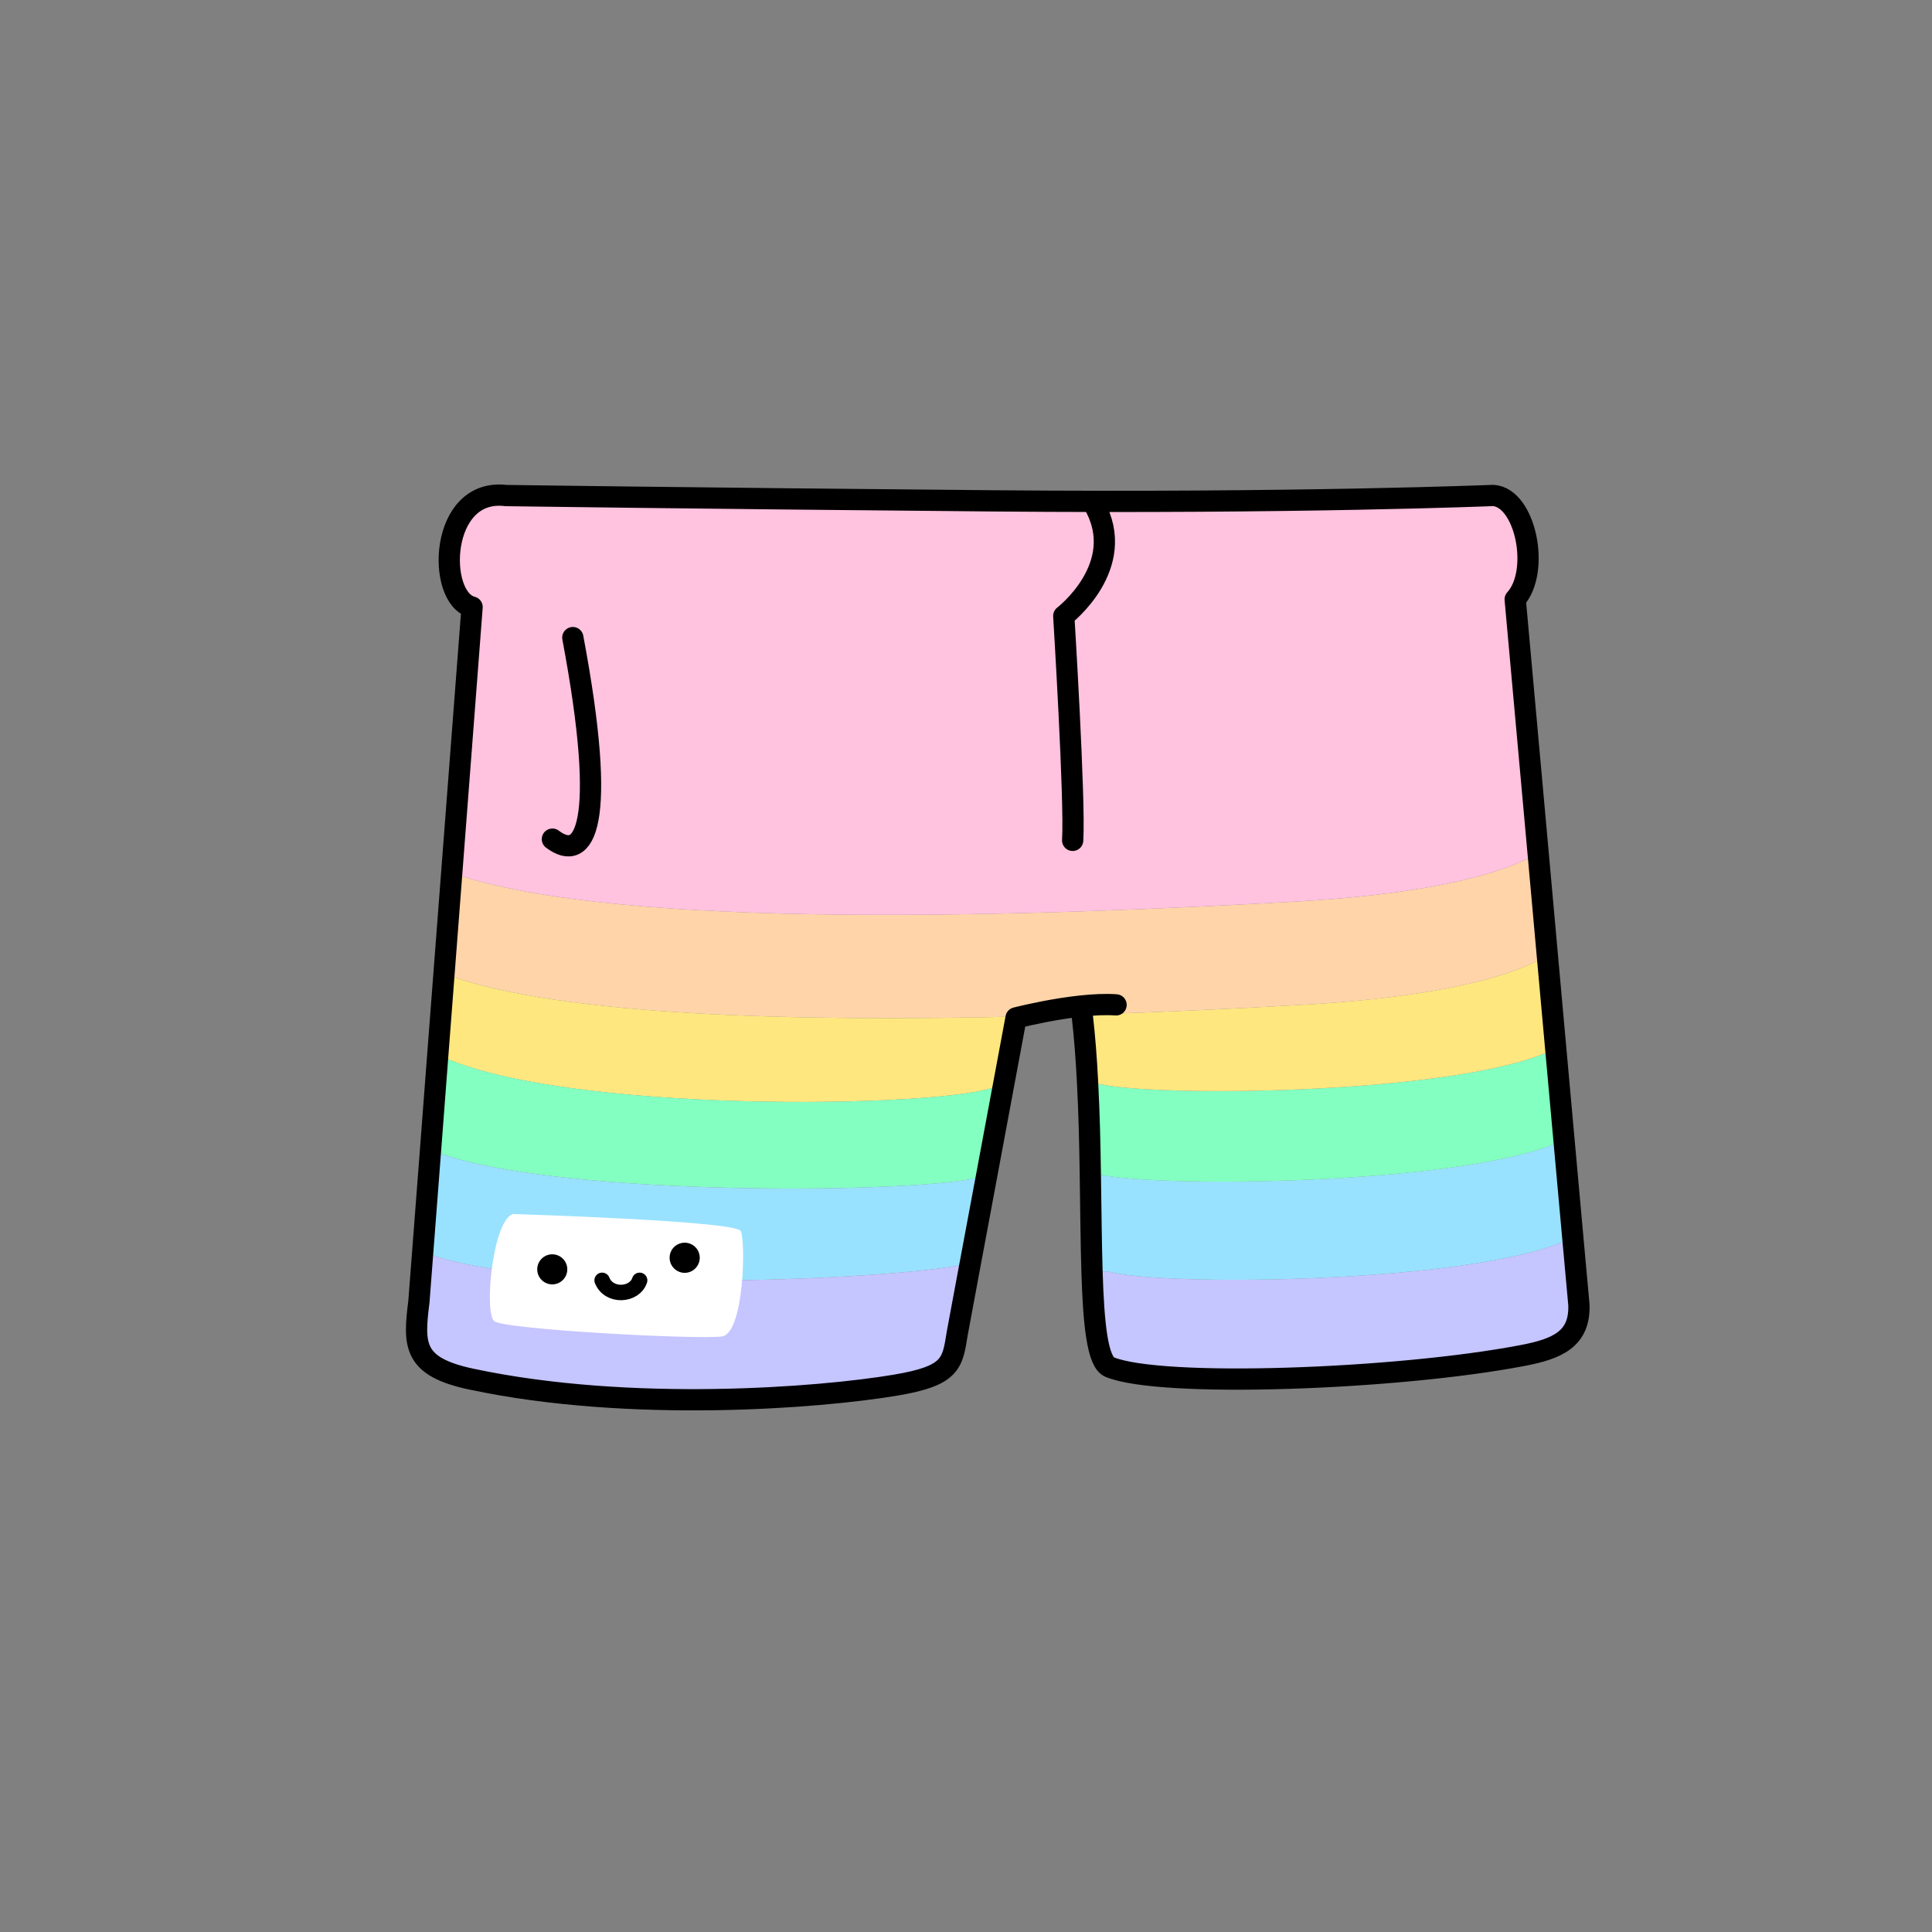 <?xml version="1.0" encoding="UTF-8"?><svg id="Layer_2" xmlns="http://www.w3.org/2000/svg" viewBox="0 0 1000 1000"><rect x="0" y="0" width="1000" height="1000" fill="#808080" stroke="none"/><defs><style>.cls-1,.cls-2,.cls-3{fill:none;}.cls-4{fill:#fff;}.cls-5{fill:#ffe780;}.cls-6{fill:#ffd4a9;}.cls-7{fill:#ffc2df;}.cls-8{fill:#83ffc1;}.cls-9{fill:#c5c5ff;}.cls-10{fill:#99e2ff;}.cls-2{stroke-width:11px;}.cls-2,.cls-3{stroke:#000;stroke-linecap:round;stroke-linejoin:round;}.cls-3{stroke-width:8px;}</style></defs><g id="_02"><g><rect class="cls-1" width="1000" height="1000"/><g><g><path class="cls-9" d="m817.23,675.28c.67,17.98-11.43,22.93-29.1,26.31-65.17,12.5-187.54,16.93-213.78,5.99-6.29-2.64-8.3-22.07-9.12-49.28l8.49-.22c25.27,7.89,190.33,6.59,239.57-17.19l.82-.07,3.13,34.46Z"/><path class="cls-10" d="m809.53,590.09l4.58,50.73-.82.07c-49.24,23.78-214.3,25.08-239.57,17.19l-8.49.22c-.48-15.11-.6-32.64-.89-51.02l2.08-.04c25.64,7.93,192.97,6.59,242.92-17.16h.19Z"/><path class="cls-8" d="m805.28,543.13l4.24,46.97h-.19c-49.95,23.74-217.27,25.08-242.92,17.16l-2.08.04c-.22-15.26-.6-31.15-1.41-46.71l3.5-.19c25.08,7.93,188.8,6.59,237.63-17.16l1.23-.11Z"/><path class="cls-5" d="m800.93,494.89l4.35,48.23-1.23.11c-48.83,23.74-212.55,25.08-237.63,17.16l-3.5.19c-.6-12.06-1.49-23.93-2.79-35.17l2.12-.22c40.6-1.34,78.97-3.24,111.39-5.06,101.12-5.66,125.79-25.08,125.79-25.08l1.49-.15Z"/><path class="cls-6" d="m559.61,520.72c-13.73,1.45-27.47,4.61-32.08,5.73l-.07-.3c-113.18,2.68-235.73-.11-294.98-21.21l-2.72-.22,4.06-52.96c86.98,30.7,308.53,22.14,436.93,14.89,100.26-5.62,124.71-25.05,124.71-25.05l.67-.07,4.8,53.37-1.49.15s-24.67,19.43-125.79,25.08c-32.42,1.82-70.79,3.72-111.39,5.06l-2.12.22c-.07-.89-.19-1.79-.3-2.64l-.22-2.05Z"/><path class="cls-7" d="m784.26,310.22l11.87,131.3-.67.07s-24.45,19.43-124.71,25.05c-128.4,7.26-349.95,15.82-436.93-14.89l10.53-137.55c-18.5-4.61-17.16-61.89,17.53-57.72,0,0,93.6,1.38,251.7,2.75,158.06,1.38,259.33-2.79,259.33-2.79,16.71,1.08,24.56,39.26,11.35,53.78Z"/><path class="cls-5" d="m527.46,526.16l.07.3c-1.04.26-1.64.41-1.64.41l-6.74,36.18-3.54-.67c-26.39,11.24-224.94,14.51-289.03-16.45l3.16-41.2,2.72.22c59.25,21.1,181.81,23.89,294.98,21.21Z"/><path class="cls-8" d="m519.16,563.04l-8.63,46.3-2.16-.41c-25.87,8.78-220.44,11.35-283.15-12.91l-2.42-.19,3.8-49.91c64.09,30.96,262.64,27.69,289.03,16.45l3.54.67Z"/><path class="cls-10" d="m510.52,609.34l-8.34,44.66-1.08-.19c-25.34,7.85-216.49,17.42-277.9-4.32l-4.5-.33,4.09-53.33,2.42.19c62.71,24.27,257.28,21.7,283.15,12.91l2.16.41Z"/><path class="cls-9" d="m502.19,654l-6.7,35.99c-2.53,15.74-2.9,22.11-32.08,26.98-39.15,6.59-137.22,14.37-219.43-3.13-30.37-6.44-29.96-17.75-27.17-39.97l1.9-24.71,4.5.33c61.41,21.73,252.56,12.17,277.9,4.32l1.08.19Z"/></g><g><path class="cls-2" d="m559.84,522.77c.11.86.22,1.75.3,2.64,1.3,11.24,2.2,23.11,2.79,35.17.82,15.56,1.19,31.45,1.41,46.71.3,18.39.41,35.91.89,51.02.82,27.21,2.83,46.63,9.12,49.28,26.24,10.94,148.61,6.51,213.78-5.99,17.68-3.39,29.77-8.34,29.1-26.31l-3.13-34.46-4.58-50.73-4.24-46.97-4.35-48.23-4.8-53.37-11.87-131.3c13.21-14.51,5.36-52.7-11.35-53.78,0,0-101.27,4.17-259.33,2.79-158.1-1.38-251.7-2.75-251.7-2.75-34.69-4.17-36.03,53.11-17.53,57.72l-10.53,137.55-4.06,52.96-3.16,41.2-3.8,49.91-4.09,53.33-1.9,24.71c-2.79,22.22-3.2,33.53,27.17,39.97,82.21,17.49,180.28,9.71,219.43,3.13,29.18-4.88,29.55-11.24,32.08-26.98l6.7-35.99,8.34-44.66,8.63-46.3,6.74-36.18s.6-.15,1.64-.41c4.61-1.12,18.35-4.28,32.08-5.73,6.33-.67,12.62-1,18.05-.6"/><path class="cls-2" d="m296.49,330.02c18.5,98.36,5.95,116.82-10.57,104.32"/><path class="cls-2" d="m566.42,261.39c17.83,31.67-15.82,57.43-15.82,57.43,0,0,5.92,95.69,4.61,116.15"/></g></g><path class="cls-4" d="m265.47,628.37c-10.56,3.52-14.96,51.04-9.68,55.44,5.28,4.4,106.49,9.68,117.93,7.92,11.44-1.76,12.32-49.28,9.68-54.56-2.64-5.28-117.93-8.8-117.93-8.8Z"/><g><g><path d="m354.41,643.22c4.29,0,7.78,3.49,7.78,7.78s-3.49,7.82-7.78,7.82-7.82-3.49-7.82-7.82,3.49-7.78,7.82-7.78Z"/><circle cx="285.85" cy="657.01" r="7.78"/></g><path class="cls-3" d="m331.07,662.7c-2.65,7.94-15.88,8.82-19.41,0"/></g></g></g></svg>